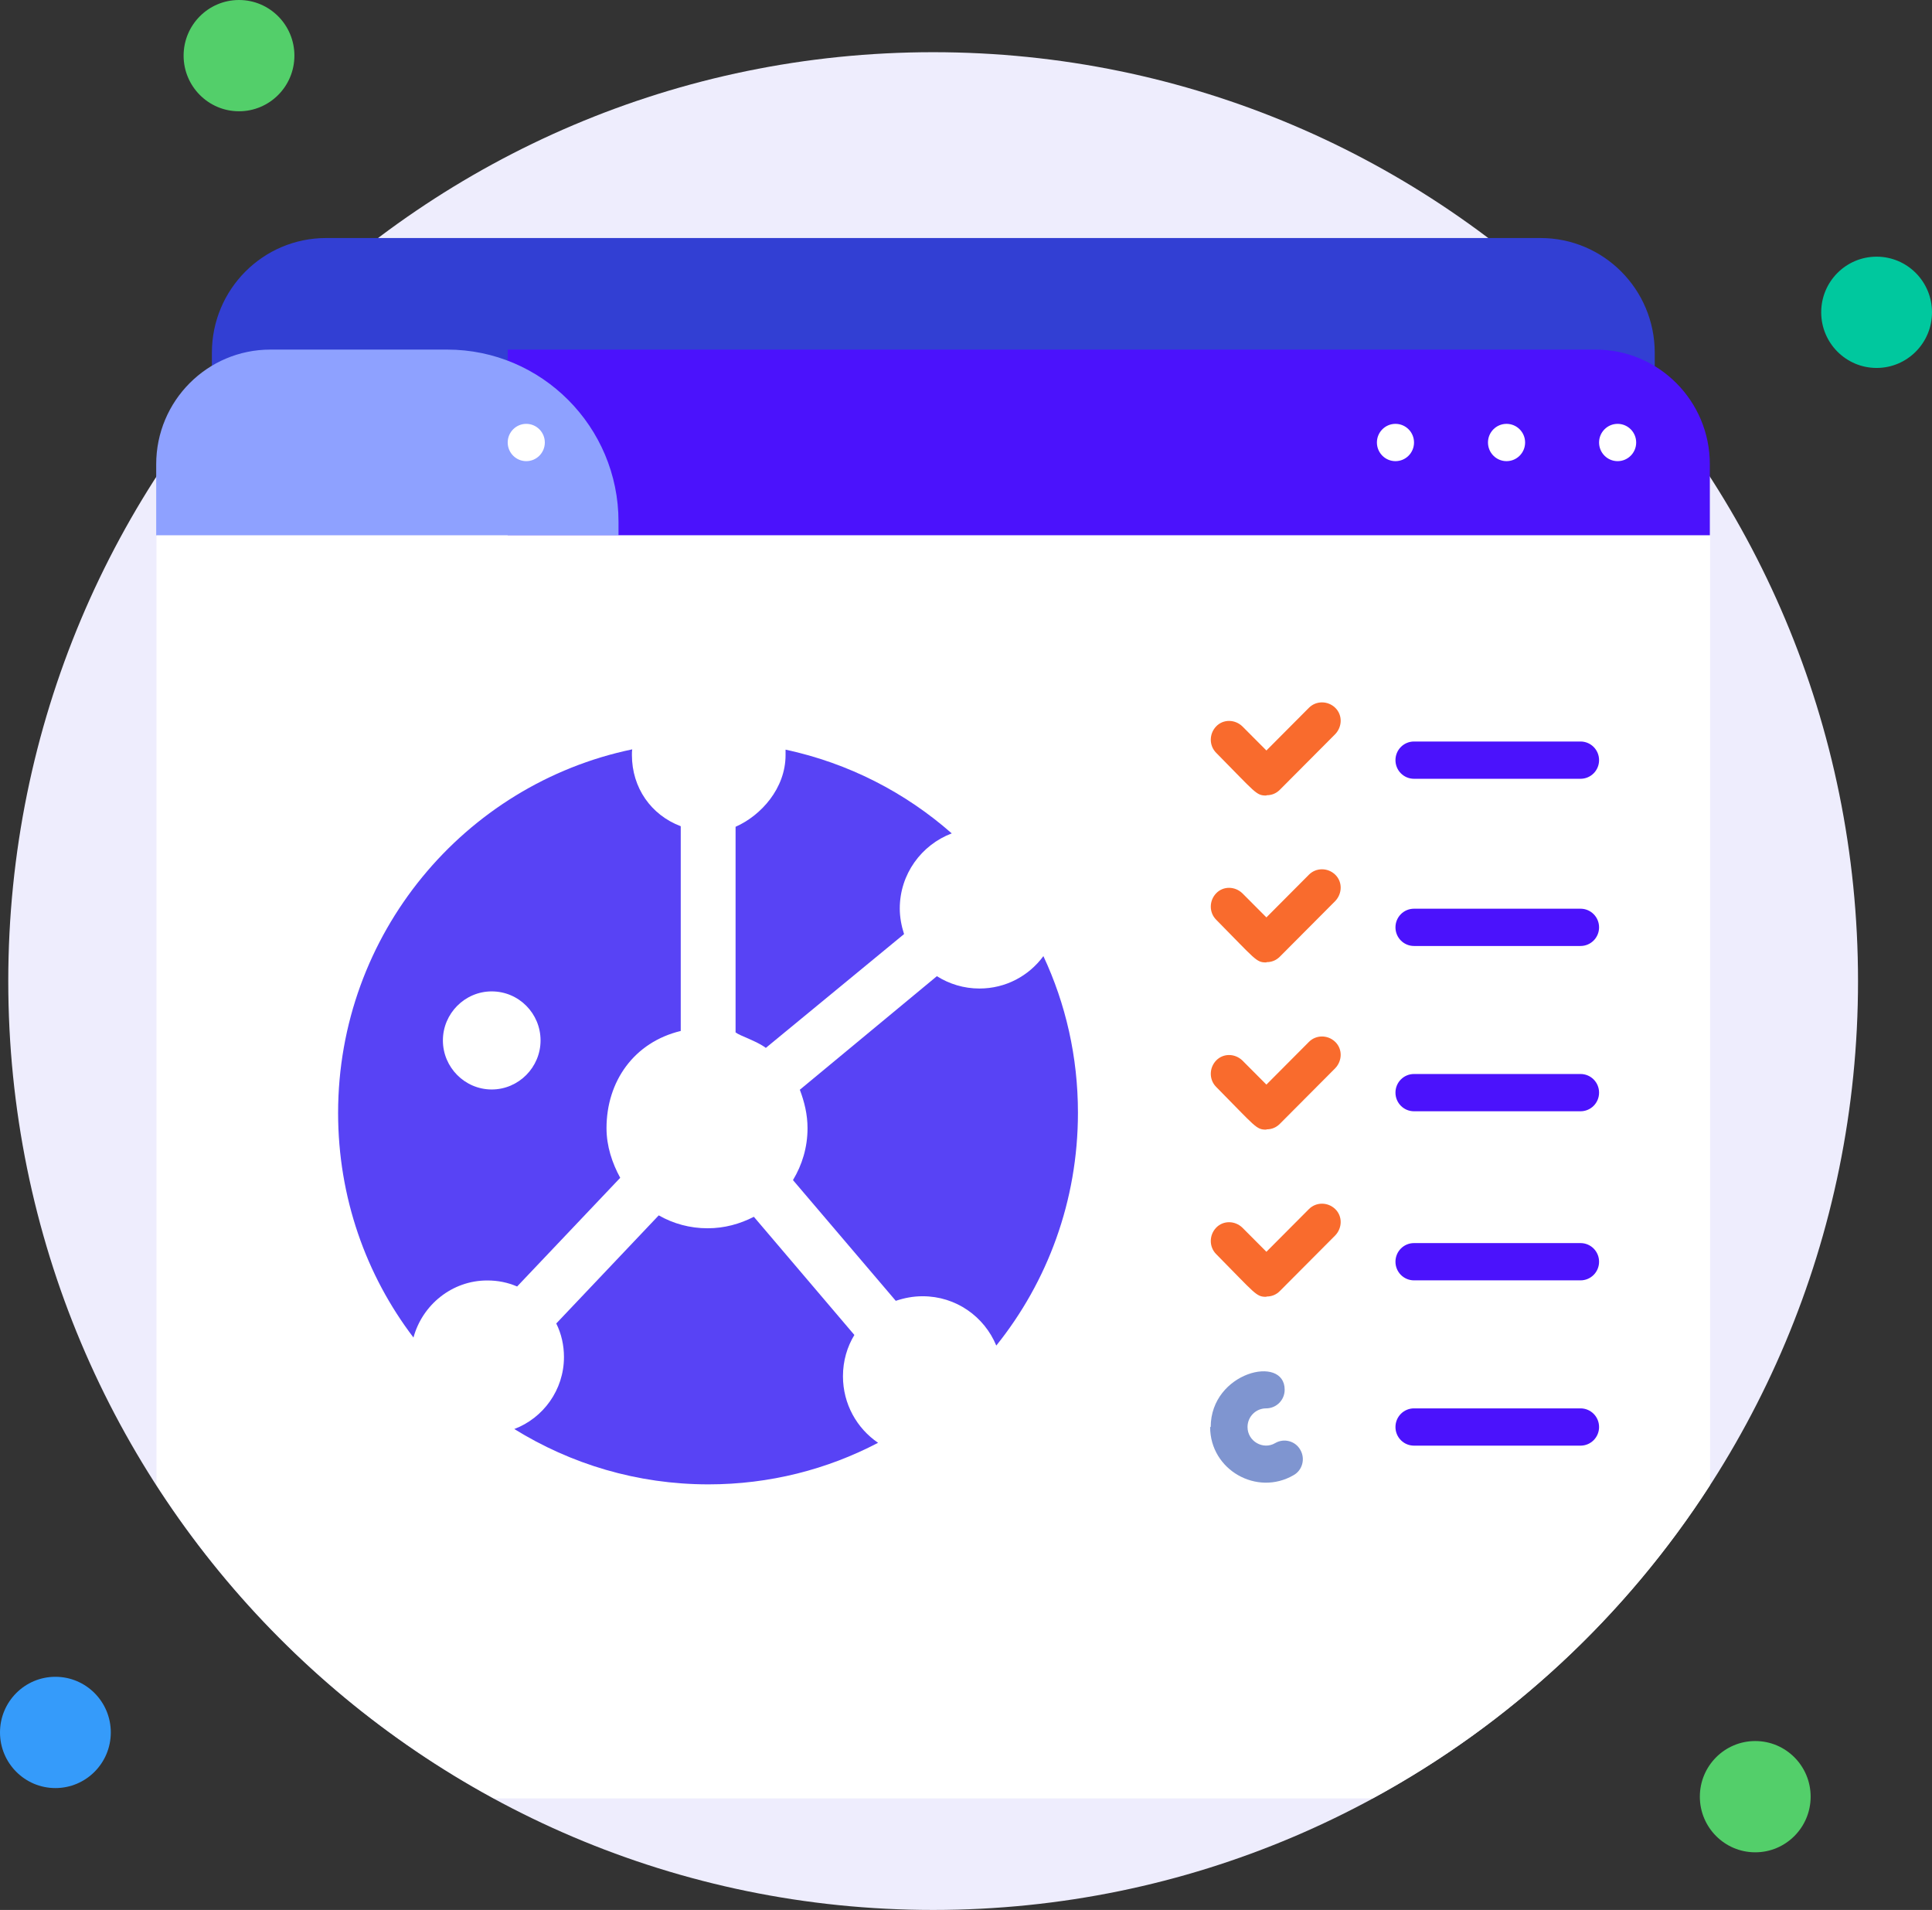 <svg width="86" height="85" viewBox="0 0 86 85" fill="none" xmlns="http://www.w3.org/2000/svg">
<rect x="0" y="0" width="86" height="85" fill="#333333" stroke="none"/>
<g clip-path="url(#clip0_699_1093)">
<path d="M41.538 85C64.275 85 82.707 66.492 82.707 43.661C82.707 20.831 64.275 2.323 41.538 2.323C18.8 2.323 0.368 20.831 0.368 43.661C0.368 66.492 18.8 85 41.538 85Z" fill="#EEEDFD"/>
<path d="M10.639 4.952C12.001 4.952 13.105 3.843 13.105 2.476C13.105 1.109 12.001 0 10.639 0C9.277 0 8.173 1.109 8.173 2.476C8.173 3.843 9.277 4.952 10.639 4.952Z" fill="#53CF6A"/>
<path d="M83.534 16.375C84.896 16.375 86 15.266 86 13.899C86 12.531 84.896 11.423 83.534 11.423C82.172 11.423 81.068 12.531 81.068 13.899C81.068 15.266 82.172 16.375 83.534 16.375Z" fill="#00C89E"/>
<path d="M78.132 82.435C79.494 82.435 80.598 81.326 80.598 79.959C80.598 78.591 79.494 77.483 78.132 77.483C76.77 77.483 75.666 78.591 75.666 79.959C75.666 81.326 76.77 82.435 78.132 82.435Z" fill="#53CF6A"/>
<path d="M2.466 79.576C3.828 79.576 4.932 78.467 4.932 77.1C4.932 75.732 3.828 74.624 2.466 74.624C1.104 74.624 0 75.732 0 77.1C0 78.467 1.104 79.576 2.466 79.576Z" fill="#359BFA"/>
<path d="M14.516 10.593H68.574C71.383 10.593 73.658 12.878 73.658 15.698V18.863H9.432V15.698C9.432 12.878 11.707 10.593 14.516 10.593Z" fill="#323FD3"/>
<path d="M22.6 15.558H71.027C73.836 15.558 76.111 17.842 76.111 20.663V23.828H22.6V15.558Z" fill="#4B12FC"/>
<path d="M12.037 15.558H19.905C24.113 15.558 27.532 18.991 27.532 23.215V23.828H6.953V20.663C6.953 17.842 9.228 15.558 12.037 15.558Z" fill="#8EA1FF"/>
<path d="M76.124 23.828V66.086C72.375 71.918 67.201 76.73 61.1 80.035H21.99C15.889 76.73 10.716 71.905 6.966 66.086V23.828H76.124Z" fill="white"/>
<path d="M72.006 20.523C72.462 20.523 72.832 20.151 72.832 19.693C72.832 19.235 72.462 18.863 72.006 18.863C71.55 18.863 71.18 19.235 71.18 19.693C71.18 20.151 71.55 20.523 72.006 20.523Z" fill="white"/>
<path d="M67.061 20.523C67.518 20.523 67.888 20.151 67.888 19.693C67.888 19.235 67.518 18.863 67.061 18.863C66.605 18.863 66.235 19.235 66.235 19.693C66.235 20.151 66.605 20.523 67.061 20.523Z" fill="white"/>
<path d="M62.117 20.523C62.574 20.523 62.943 20.151 62.943 19.693C62.943 19.235 62.574 18.863 62.117 18.863C61.661 18.863 61.291 19.235 61.291 19.693C61.291 20.151 61.661 20.523 62.117 20.523Z" fill="white"/>
<path d="M23.426 20.523C23.882 20.523 24.252 20.151 24.252 19.693C24.252 19.235 23.882 18.863 23.426 18.863C22.97 18.863 22.6 19.235 22.6 19.693C22.6 20.151 22.97 20.523 23.426 20.523Z" fill="white"/>
<path d="M56.359 35.404C55.914 35.404 55.889 35.276 54.135 33.502C53.817 33.183 53.817 32.66 54.135 32.328C54.453 31.996 54.974 32.009 55.304 32.328L56.372 33.4L58.266 31.498C58.584 31.179 59.105 31.179 59.435 31.498C59.766 31.818 59.753 32.341 59.435 32.673L56.969 35.149C56.804 35.315 56.601 35.391 56.385 35.391L56.359 35.404Z" fill="#F96B2D"/>
<path d="M70.354 34.659H62.943C62.486 34.659 62.117 34.289 62.117 33.83C62.117 33.37 62.486 33 62.943 33H70.354C70.811 33 71.18 33.37 71.18 33.83C71.18 34.289 70.811 34.659 70.354 34.659Z" fill="#4B12FC"/>
<path d="M56.359 42.832C55.914 42.832 55.889 42.704 54.135 40.93C53.817 40.611 53.817 40.088 54.135 39.756C54.453 39.424 54.974 39.437 55.304 39.756L56.372 40.828L58.266 38.926C58.584 38.607 59.105 38.607 59.435 38.926C59.766 39.245 59.753 39.769 59.435 40.101L56.969 42.577C56.804 42.742 56.601 42.819 56.385 42.819L56.359 42.832Z" fill="#F96B2D"/>
<path d="M70.354 42.1H62.943C62.486 42.1 62.117 41.73 62.117 41.27C62.117 40.811 62.486 40.441 62.943 40.441H70.354C70.811 40.441 71.18 40.811 71.18 41.27C71.18 41.73 70.811 42.1 70.354 42.1Z" fill="#4B12FC"/>
<path d="M56.359 50.273C55.914 50.273 55.889 50.145 54.135 48.371C53.817 48.052 53.817 47.529 54.135 47.197C54.453 46.865 54.974 46.878 55.304 47.197L56.372 48.269L58.266 46.367C58.584 46.048 59.105 46.048 59.435 46.367C59.766 46.686 59.753 47.209 59.435 47.541L56.969 50.017C56.804 50.183 56.601 50.26 56.385 50.26L56.359 50.273Z" fill="#F96B2D"/>
<path d="M70.354 49.456H62.943C62.486 49.456 62.117 49.086 62.117 48.626C62.117 48.167 62.486 47.797 62.943 47.797H70.354C70.811 47.797 71.18 48.167 71.18 48.626C71.18 49.086 70.811 49.456 70.354 49.456Z" fill="#4B12FC"/>
<path d="M56.359 57.713C55.914 57.713 55.889 57.586 54.135 55.812C53.817 55.492 53.817 54.969 54.135 54.637C54.453 54.306 54.974 54.318 55.304 54.637L56.372 55.709L58.266 53.808C58.584 53.489 59.105 53.489 59.435 53.808C59.766 54.127 59.753 54.65 59.435 54.982L56.969 57.458C56.804 57.624 56.601 57.7 56.385 57.7L56.359 57.713Z" fill="#F96B2D"/>
<path d="M70.354 56.981H62.943C62.486 56.981 62.117 56.611 62.117 56.152C62.117 55.692 62.486 55.322 62.943 55.322H70.354C70.811 55.322 71.18 55.692 71.18 56.152C71.18 56.611 70.811 56.981 70.354 56.981Z" fill="#4B12FC"/>
<path d="M70.354 64.337H62.943C62.486 64.337 62.117 63.967 62.117 63.508C62.117 63.048 62.486 62.678 62.943 62.678H70.354C70.811 62.678 71.18 63.048 71.18 63.508C71.18 63.967 70.811 64.337 70.354 64.337Z" fill="#4B12FC"/>
<path d="M53.893 63.508C53.893 61.057 57.185 60.266 57.185 61.848C57.185 62.308 56.816 62.678 56.358 62.678C55.901 62.678 55.532 63.048 55.532 63.508C55.532 64.146 56.231 64.541 56.765 64.222C57.159 63.992 57.668 64.133 57.884 64.528C58.112 64.924 57.973 65.435 57.579 65.652C55.952 66.596 53.867 65.422 53.867 63.508H53.893Z" fill="#7F95D0"/>
<path d="M21.698 56.986C22.168 56.986 22.6 57.075 23.019 57.254L27.608 52.417C27.252 51.766 26.998 51.013 26.998 50.209C26.998 48.116 28.231 46.38 30.302 45.882V36.77C28.981 36.272 28.129 35.059 28.129 33.604C28.129 33.515 28.129 33.426 28.142 33.349C20.668 34.906 15.05 41.568 15.05 49.532C15.05 53.285 16.295 56.756 18.405 59.526C18.799 58.071 20.121 56.986 21.685 56.986H21.698ZM21.888 44.121C23.096 44.121 24.062 45.104 24.062 46.303C24.062 47.503 23.083 48.486 21.888 48.486C20.693 48.486 19.715 47.503 19.715 46.303C19.715 45.104 20.693 44.121 21.888 44.121Z" fill="#5843F5"/>
<path d="M40.242 41.568C40.128 41.211 40.052 40.828 40.052 40.432C40.052 38.901 41.018 37.599 42.365 37.089C40.293 35.264 37.764 33.962 34.968 33.362C34.968 33.438 34.968 33.515 34.968 33.604C34.968 35.085 33.874 36.297 32.743 36.795V45.946C32.934 46.099 33.684 46.329 34.09 46.635L40.23 41.581L40.242 41.568Z" fill="#5843F5"/>
<path d="M43.598 43.993C42.899 43.993 42.251 43.789 41.704 43.444L35.603 48.498C35.806 49.035 35.946 49.596 35.946 50.209C35.946 51.064 35.705 51.842 35.298 52.519L39.874 57.892C40.255 57.764 40.649 57.688 41.069 57.688C42.556 57.688 43.814 58.594 44.348 59.883C46.623 57.05 47.983 53.45 47.983 49.52C47.983 47.031 47.437 44.67 46.445 42.551C45.797 43.432 44.767 43.993 43.598 43.993Z" fill="#5843F5"/>
<path d="M29.311 54.101L24.761 58.9C24.99 59.36 25.104 59.87 25.104 60.393C25.104 61.861 24.176 63.112 22.893 63.597C25.409 65.154 28.358 66.06 31.536 66.06C34.256 66.06 36.823 65.396 39.086 64.21C38.145 63.571 37.523 62.486 37.523 61.248C37.523 60.559 37.713 59.934 38.031 59.411L33.557 54.152C32.934 54.471 32.248 54.663 31.498 54.663C30.71 54.663 29.972 54.459 29.324 54.089L29.311 54.101Z" fill="#5843F5"/>
</g>
<defs>
<clipPath id="clip0_699_1093">
<rect width="86" height="85" fill="white"/>
</clipPath>
</defs>
</svg>
